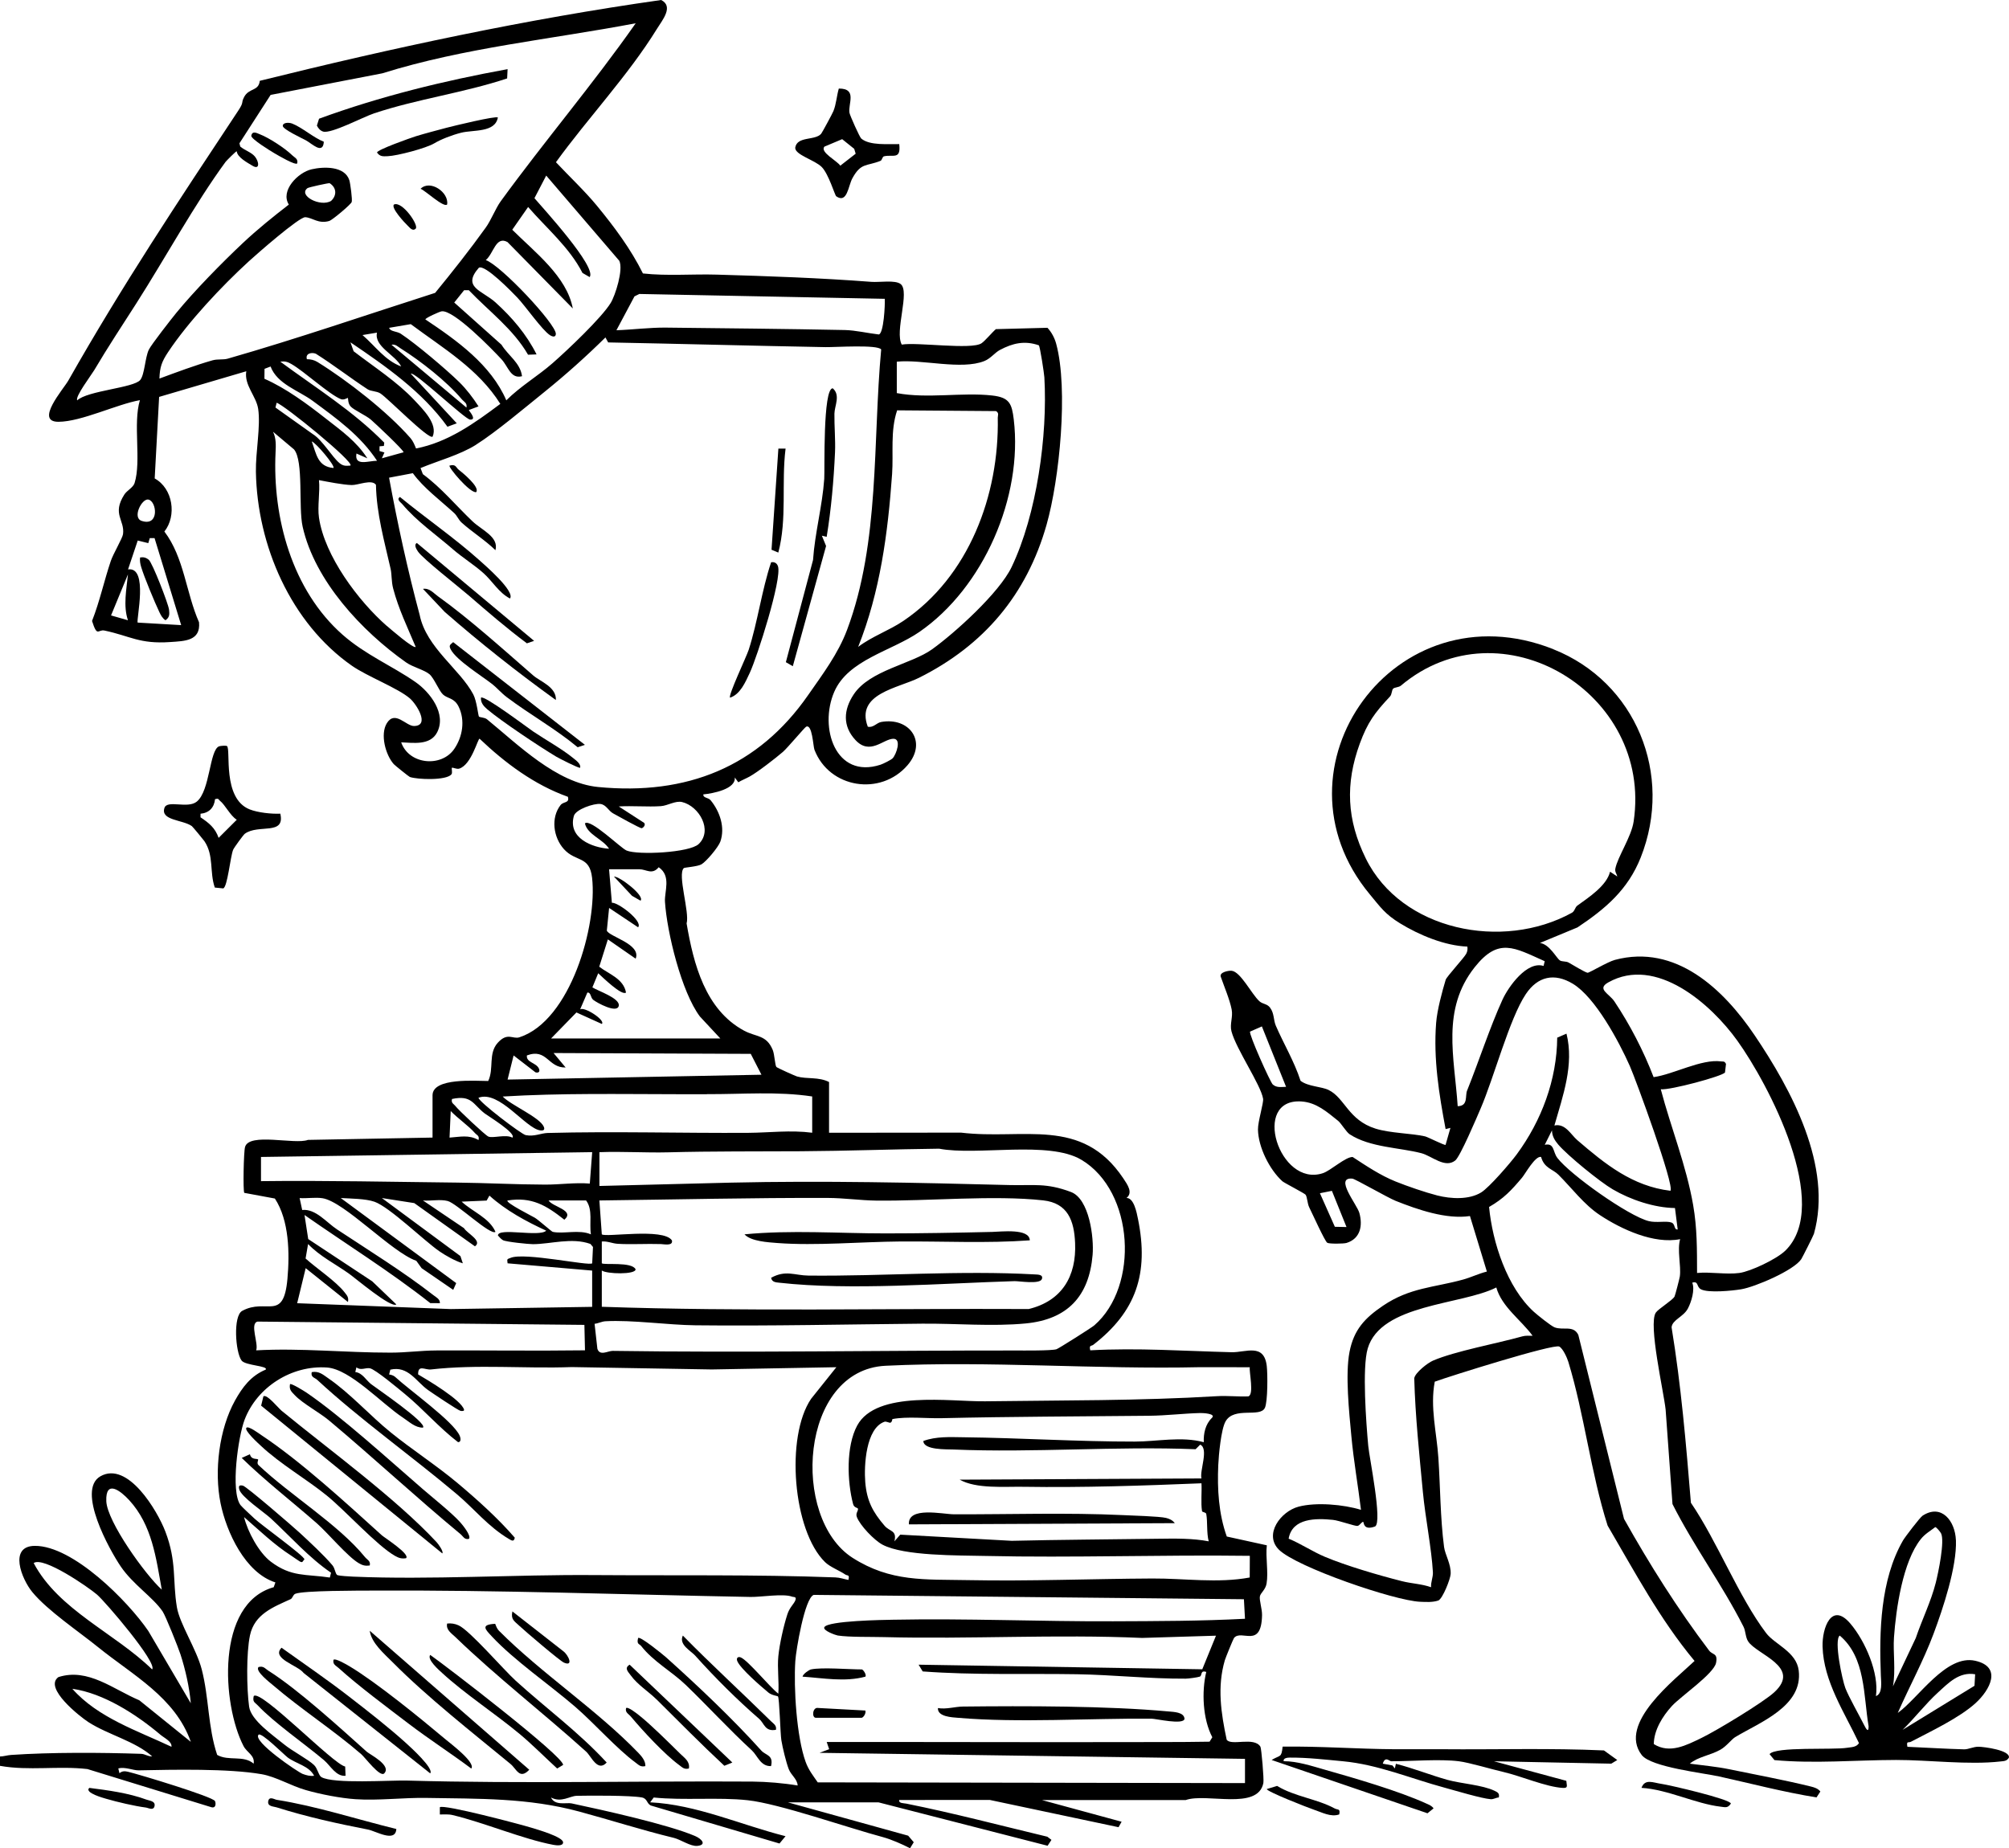 <?xml version="1.0" encoding="UTF-8"?>
<svg id="Layer_1" xmlns="http://www.w3.org/2000/svg" version="1.1" viewBox="0 0 580.39 534.03">
  <!-- Generator: Adobe Illustrator 29.1.0, SVG Export Plug-In . SVG Version: 2.1.0 Build 142)  -->
  <g id="I7E67r">
    <g>
      <path d="M239.53,327.3l38.1-.04c18.06,2.17,34.87-4.74,46.87,13.19,1.26,1.88,2.87,4.15.94,5.69,2.14-.05,2.94,4.18,3.33,6.12,3.19,15.78-.6,26.75-12.92,36.3-.58.45-1.28-.01-.88,1.6,13.68-.76,27.24.21,40.85.55,4.04.1,9.36-2.72,10.14,3.98.27,2.28.3,10.22-.53,12.07-1.35,2.97-8.91-.45-11.39,3.97-1.28,2.28-1.96,9.66-2.09,12.58-.31,6.96.11,14.08,2.46,20.65l11.57,2.54c-.4,3.45.49,7.72-.07,11.03-.3,1.82-1.71,2.68-1.93,3.69-.23,1.07.65,3.66.62,5.44-.2,9.91-5.93,3.98-8.1,6.61-.22.27-2.44,5.72-2.65,6.43-2.26,7.72-1.1,15.29.53,22.96,1.29,1.9,7.92-.94,9.75,2.03.28.45,1.07,9.44.85,10.5-1.61,8.01-16.41,2.79-22.42,4.91h-41.57s23.04,6.27,23.04,6.27l-.89,1.58-37.21-7.88-26.16.02c-.18,1.01,1.32.9,2.07,1.05,13.72,2.76,27.12,6.3,40.73,9.56l1.19.91-1.11,1.7-48.82-12.53h-26.19s34.73,9.62,34.73,9.62l1.61,1.89-1.07,1.74c-2.21-1.15-5.49-2.58-7.83-3.21-10.1-2.69-29.95-9.67-39.06-10.66-8.49-.93-18.48.1-27.16-.79l-1.03,1.39c13.39.66,26.16,6.52,39.11,9.79l-1.75,2.11-37.18-10.98c-1.24-.61-.94-2.02-2.61-2.33-3.27-.6-14.86-.56-18.79-.47-2,.05-4.47,2.07-7.42.49,1.11,2.45,4.49,1.39,5.94,1.7,8.94,1.9,27.85,6.08,35.66,9.42,2.03.87,3.43,2.59.67,2.86-1.99.19-4.78-1.82-6.8-2.32-9.64-2.35-17.96-5.07-27.33-7.6-14.78-3.99-28.9-3.68-44.11-3.94-6.64-.12-13.92.82-20.52.37-4.38-.3-10.12-1.42-14.36-2.64-4.31-1.23-8.57-3.85-12.73-4.58-9.61-1.68-25.62-1.32-35.5-1.12-1.7.04-3.95-1.08-5.93-.55l.33,1.38c.79-.65,1.51-.64,2.46-.42,2.99.69,24.57,7.22,25.14,8.47.31.68.29,2.15-1.06,1.77l-35.79-11.02c-8.46-.98-16.9.56-25.27-.93v-2.7c1.09-.02,2.15-.38,3.23-.45,11.52-.79,25.95-.71,37.56-.32,1.13.04,2.03.83,3.17.72-4.96-4.41-12.73-6.23-18.4-9.88-2.4-1.54-13.03-9.89-8.68-13.01,8.55-2.75,15.88,3.55,23.38,6.7l14.88,12.01c-4.55-12.89-16.77-19.25-26.79-27.36-5.49-4.45-14.61-10.58-18.99-15.9-3.18-3.86-6.87-13.33.72-13.37,11.04-.05,26.87,15.96,32.77,24.58l12.28,20.89c-.41-4.65-1.55-9.7-2.98-14.12-.62-1.9-4.27-11.1-5.17-12.42-2.8-4.11-8.52-7.74-12.07-12.95-3.24-4.76-12.89-22.11-5.88-26.09,7.91-4.48,16.46,9.95,18.76,16,3.33,8.73,2.03,14.01,3.32,21.82.8,4.81,5.66,12.11,7.18,17.97,2.11,8.16,1.77,16.73,4.46,24.72,3.33,1.89,7.61-.02,10.54,2.53.39-2.42-1.94-3.18-2.93-5.1-6.2-11.98-8.1-41.16,8.73-45.89l.48-1.38c-8.71-2.77-14.16-14.54-15.85-22.92-1.87-9.25-.43-21.32,4.18-29.63,2.16-3.88,4.6-7.15,8.88-8.94.78-1.11-5.88-1.15-6.98-2.62-1.78-2.37-2.5-12.88.18-14.35,7.02-3.83,11.94,3.3,13.07-9.23.66-7.4.52-16.92-3.63-23.23l-8.84-1.64c-.39-.61-.18-11.79.22-13.24,1.17-4.28,14.42-.62,18.17-2.06l36-.67v-12.22c0-5.17,12.51-4.13,16.08-4.13,1.73-3.57-.07-7.92,2.77-11.05s4.32-.94,6.26-1.58c14.74-4.81,22.55-32.31,20.98-46.1-.73-6.45-4.67-4.43-8.14-8.27-3.05-3.39-3.85-9.04-.96-12.73.86-1.09,2.66-.49,2.11-2.39-9.7-3.46-18.11-9.74-25.5-16.77-.49-.21-2.32,7.54-5.91,8.64-.72.22-1.95-.43-2.09-.25-.18.22.24,1.45-.15,1.91-1.54,1.81-9.79,1.5-12,.75-.29-.1-4.36-3.38-4.65-3.71-2.4-2.71-3.97-8.61-2.01-11.82,2.37-3.86,5.55.84,7.86.8,4.71-.06.68-6.36-1.19-7.97-3.48-3-12.32-6.35-16.75-9.44-17.66-12.34-27.37-34.75-27.74-56.06-.1-5.67,1.4-13.12.66-18.14-.54-3.69-4.1-6.85-3.44-10.89l-25.18,7.41-1.28,23.56c5.29,2.91,6.42,10.78,2.8,15.34,5.71,7.51,6.24,17.68,10.01,26.22.5,5.39-4.11,5.42-8.32,5.71-8.91.62-11.51-1.74-18.99-3.32-1.91-.4-2.06,2.07-3.6-2.77,2.22-5.64,3.49-11.63,5.43-17.37.67-1.98,3.37-6.57,3.52-7.71.56-4.08-3.26-5.76.38-11.45.76-1.19,2.55-2.01,2.96-3.32,2-6.39-.52-17.17,1.54-23.95-6.75,1.2-16.89,6.21-23.5,6.25-7.01.05,1.43-9.46,2.82-11.92,15.61-27.53,31.71-51.74,49.09-77.98,1.73-2.6.74-2.08,1.67-3.89,1.41-2.75,4.21-1.64,4.55-4.73C113.36,13.85,151.91,5.54,191.01,0c3.68,1.87.35,5.79-1.21,8.32-8.36,13.54-19.85,25.65-29.19,38.55,3.8,4.06,8.35,8.33,11.85,12.59,5.01,6.09,9.8,12.52,13.28,19.55,7.08.78,14.25.13,21.36.34,14.81.43,29.79.95,44.66,2.09,2.31.18,6.86-.61,8.44.64,2.75,2.17-1.81,13.7.32,17.49,4.3-.78,20.18,1.57,23.04-.39,1.03-.7,3.11-3.21,4.15-4.08l14.89-.39c1.2,1.28,2.07,2.93,2.53,4.63,3.54,13.09.96,39.09-2.78,52.27-5.75,20.27-18.16,34.87-36.82,44.21-6.09,3.05-18.43,4.59-14.83,14.15,1.58.39,2.53-1.12,3.86-1.36,8.19-1.47,13.44,5.75,7.61,12.5-7.76,8.98-22.58,6.69-26.88-4.48-.38-.99-.62-7.55-2.41-6.65-.44.22-5.41,6.16-6.7,7.27-2.11,1.82-7.3,5.85-9.63,7.13-1.08.59-2.2,1.03-3.26,1.65l-1.02-1.39c.38,3.35-6.32,4.63-9.08,4.89-.08,1.1,1.42.84,2.12,1.71,2.67,3.26,4.23,7.87,2.79,11.94-.57,1.61-4.09,5.79-5.47,6.57-1.14.65-4.88.89-5.07,1.07-1.94,1.8,1.72,12.74.8,16,2,11.72,5.39,24.9,16.55,30.95,3.58,1.94,6.51,1.16,8.34,5.63.52,1.28.64,4.41,1.05,4.89.21.25,5.44,2.6,5.97,2.75,2.84.8,6.26.06,9.24,1.6v14.67ZM65.17,46.77c-8.86,12.08-17.53,27.97-25.8,40.91-4.07,6.36-8.23,12.65-12.15,19.28-.85,1.43-5.63,7.74-4.9,8.71,2.98-2.81,16.37-3.59,18.2-5.89,1.27-1.59,1.38-6.42,2.46-8.71.69-1.47,6.54-8.94,7.97-10.69,5.21-6.36,13.13-14.44,19.18-20.13,4.22-3.97,8.74-7.61,13.31-11.14-2.52-4,2.61-9.27,6.57-10.19,3.49-.81,9.58-.99,10.91,3.15.28.87.93,5.7.68,6.31-.32.78-5.62,5.21-6.46,5.46-3.19.93-4.83-.96-6.95-1.08-1.77-.1-14.06,10.69-16.3,12.74-7.84,7.18-17.48,17.43-23.34,26.25-1.82,2.75-2.39,4.32-2.49,7.63,5.02-1.85,10.18-3.8,15.33-5.27,1.48-.42,3.07-.1,4.4-.48,20.17-5.78,40.02-12.64,59.92-19.01,5.03-6.14,10.01-12.44,14.64-18.89,1.51-2.1,2.85-5.57,4.3-7.57,12.73-17.5,26.62-33.78,39-51.44-24.41,4.65-49.47,7.03-73.19,14.46l-32.28,6.24-9.01,13.98.24.94c1.2,1.05,3.16,1.64,4.18,2.83,1.28,1.5,1.53,4.03-.63,2.73-1.58-.95-4.38-2.44-4.57-4.18-.18-.13-3.05,2.81-3.22,3.04ZM168.26,78.83c-3.76-7.35-10.3-12.81-15.69-19.02l-4.58,6.57c6.43,6.42,15.77,13.47,17.49,22.75l-18.87-19.19c-3.4-1.86-3.98,3.3-6.27,5.21,4.37,1.5,20.28,18.46,20.24,21.32-.02.93-.79.96-1.73.35-2.23-1.44-7.1-8.44-9.41-10.85-1.48-1.54-9.31-9.65-11.1-8.61-4.98,5.68.98,6.56,4.81,10.02,4.74,4.28,8.99,9.26,11.86,15.02l-2.46.09c-4.29-7.42-11.23-12.49-17.1-18.63h-1.38s-2.84,3.55-2.84,3.55l13.66,12.2c1.89,3.11,5.43,5.21,5.92,9.09-3.3.86-3.94-2.75-5.93-4.89-2.74-2.95-13.79-14.34-17.29-13.86-.63.09-4.72,1.93-4.7,2.34,9.1,6.08,18.96,13.1,23.38,23.38,4.06-4.06,9.06-6.97,13.36-10.73s14.18-13.12,16.8-17.41c1.35-2.21,3.71-9.66,2.48-12.18l-21.11-24.62-3.4,6.53c2.51,2.94,18.11,19.93,15.95,22.8l-2.11-1.22ZM95.65,58.05c1.7-1.59,1.63-3.81-.42-5.12-.34-.08-6.05,1.17-6.4,1.43-2.8,2.12,3.73,5.56,6.82,3.69ZM192.43,94.66c16.42.19,34.68.35,51.65.7,3.03.06,6.71.93,9.8,1.28,1.42-.26,1.84-8.6,1.72-10.3l-70.9-1.4-1.4.69-5.22,9.79c4.72-.16,9.6-.81,14.36-.76ZM115.87,96.49c4.31,2.85,13.04,10.22,16.81,13.92,2.07,2.03,4,4.56,5.56,7.01l-2.79,1.05c-.09.12,2.52,2.88.35,2.77-1.47-.07-16.19-14.11-17.11-13.25l13.27,14.32-2.69.99c-7.27-10.11-17.76-17.44-28.03-24.39l.92,2.58c5.81,4.47,12.62,8.85,17.6,14.18,2.49,2.67,6.79,6.86,5.22,10.49-1.1,1.01-13.01-11.19-15.1-12.49-1.14-.71-2.74-.57-3.69-1.2-5.04-3.3-9.83-7.03-14.94-10.26-1.15-.48-3.11-.14-2.59,1.58,1.08,0,2.11.23,3.04.8,8.63,5.33,20.26,14.41,26.88,21.99.75.86,1.19,1.96,1.61,3,9.27-1.79,16.98-7.37,24.35-12.88-6.33-10.1-16.49-16.05-25.87-23.04l-6.25,1.06c.32,1.15,2.18.92,3.46,1.76ZM115.9,105.88c-1.66-3.35-7.89-5.74-6.99-9.77l-4.19.7c3.68,3.15,6.46,7.31,11.17,9.07ZM137.49,128.53c-4.63,2.91-10.95,4.61-16,6.71l.67,1.76c5.35,3.94,9.56,9.08,14.33,13.62,2.7,2.57,7.68,4.5,6.64,8.35-2.91-2.86-6.87-5.34-9.8-8-.87-.79-1.27-1.96-2.14-2.75-3.95-3.63-8.88-7.27-11.92-11.5l-6.87,1.3c2.46,13.35,5.36,26.67,8.85,39.69,1.91,9.42,11.67,15.68,15.48,22.93,1.01,1.92,1.42,6.15,1.63,6.4.23.27,1.63.22,2.33.79,8.96,7.31,20.03,18.41,32.14,19.57,25.55,2.46,46.22-5.78,60.67-26.61,4.13-5.94,8.62-11.87,11.22-18.81,9.52-25.36,7.38-54.45,9.85-81.01-1.05-1.47-13.33-.62-16.05-.67-20.85-.38-42.28-.97-62.82-1.36l-.79-1.44c-5.59,5.52-11.44,10.75-17.52,15.66-5.54,4.47-14.2,11.77-19.91,15.36ZM259.08,113.58c8.91,1.68,18.88-.29,27.59.7,4.96.56,5.65,2.35,6.2,6.92,2.67,22.37-8.74,48.61-27.28,61.4-8.02,5.53-20.57,8-24.59,17.32-4.44,10.31.35,25.26,13.36,21.04.77-.25,3.08-1.39,3.53-1.87,1.04-1.11,2.67-5.69.16-5.63-2.9.07-6.71,4.86-10.89.39-3.8-4.06-3.47-8.77-.54-13.19,4.62-7,16.65-8.75,22.62-13.03,6.64-4.76,19.45-16.36,23-23.77,7.29-15.24,10.44-38.03,9.47-54.85-.06-1.07-1.25-8.93-1.6-9.24-4.09-1.42-7.52-.63-11.24,1.34-1.47.78-2.67,2.47-4.48,3.2-6.65,2.67-17.99-.56-25.31.19v9.08ZM134.75,117.76c.31-1.31-.73-1.66-1.39-2.45-4.27-5.08-11.89-11.05-17.54-14.59-.87-.54-1.54-1.35-2.72-1.11l21.65,18.15ZM111.01,127.9l-.11.95-1.25.1-.02,1.37,1.43.41-.74,1.69,6.27-1.74c0-.67-8.2-8.35-9.43-9.42-1.48-1.28-5.01-2.81-5.92-3.88-.77-.91-.63-2.28-.74-2.4-.07-.08-1.13.71-2.02.35-3.51-1.45-10.57-8.03-14.33-10.17-1.12-.64-1.88-.84-3.17-.66,10.25,7.56,21.06,14.26,30.03,23.4ZM102.98,131.04c-.65,3.77,3.37,2.12,5.94,2.09-4.79-7.3-11.69-12.22-18.63-17.34-4.02-2.96-10.22-4.81-12.12-9.89l-1.75.67-.03,2.87c6.21,2.72,12.39,7.3,17.79,11.54,4.48,3.51,8.81,6.57,11.95,11.45l-3.15-1.39ZM90.41,125.45c2.77,1.75,5.55,6.63,7.69,8.37,1.07.87,1.85.81,3.13.7,1.26-.93-19.16-17.56-21.31-18.15l-.34,1.38,10.82,7.7ZM257.72,137c-1.21,17.05-3.45,33.99-9.8,49.91,4.02-3.05,8.93-4.71,13.08-7.52,18.91-12.8,27.69-36.33,27.25-58.69-.01-.7.45-1.31-.49-1.92l-28.58-.22c-2.02,5.98-1.03,12.32-1.46,18.44ZM79.61,130.72c-.91,18.8,4.74,39.8,19.38,52.69,6.58,5.79,14.29,8.97,21.05,13.67,4.22,2.94,9.01,9.17,6.24,14.53-1.99,3.85-6.94,3.01-10.38,2.88,2.25,6.47,11.63,7.3,15.33,1.91,2.4-3.5,3.21-8.24,1.27-12.22-1.27-2.59-3.19-2.28-4.52-3.51-1.17-1.08-2.55-4.7-3.91-5.86-1.49-1.26-4.83-2.06-6.73-3.4-12.81-9.03-26.41-23.58-29.91-39.24-1.26-5.63.34-18.97-2.49-22.32l-6.06-5.1c.92,1.88.83,3.94.73,5.97ZM90.06,127.54c1.37,3.73,1.71,7.28,6.27,7.68.58-.59-5.05-7.3-6.27-7.68ZM111.79,180.87c.91.79,7.68,6.67,8.3,6.04-2.33-5.56-4.97-10.99-6.51-16.88-.54-2.05-.36-4.06-.74-5.7-1.81-8-4.07-15.92-4.23-24.25-1.2-1.7-5.14.12-7,.07-2.64-.08-6.76-.91-9.46-1.42.35,3.39-.48,7.56,0,10.83,1.62,11.1,11.39,24.11,19.63,31.33ZM40.91,150.5c5.22,1.75,4.4-5.75,1.92-6.16-1.87-.31-4.68,5.24-1.92,6.16ZM42.83,156.93l-3.04-.75-2.8,8.35c6-.9,2.29,14.65,2.79,15.36l12.56.73-7.69-25.14h-1.38s-.43,1.45-.43,1.45ZM36.97,179.22c-1.42-4.1-.43-9.01,0-13.26l-4.89,11.86,4.89,1.4ZM185.76,237.54c1.11.55.12,1.67-.38,1.76-.46.08-7.18-3.69-8.27-4.29-1.33-.74-1.97-2.48-3.63-2.71-1.81-.25-7.16,1.54-7.69,3.45-1.79,6.37,5.22,9.15,10.17,9.49-1.82-2.84-6.23-4.03-6.98-7.33,1.61-1.48,10.35,7.16,12.05,7.85,3.3,1.35,18.17.63,20.81-1.88,4.15-3.94.17-10.92-4.76-12.13-1.94-.48-4.18,1.05-6.18,1.18-3.8.26-8.27-.16-12.14.09l6.99,4.52ZM176.77,260.85c1.72-.22,9.09,5.37,7.57,7.08l-8.37-5.59-.66,6.54c.59,1.75,10.02,3.89,8.33,8.12l-8.03-5.57-2.49,7.89c2.8,2.17,7,3.44,7.73,7.46-1.18,1.08-6.93-4.57-8.03-5.57l-1.68,4.08c1.51,1,8.07,3.14,7.62,5.33-.48,2.32-6.29-.87-7.36-1.71-.87-.68-.61-2.2-1.71-2.12l-2.1,4.88c1.17-.94,7.42,3.12,6.28,4.19l-7.34-3.32-7.32,7.51h48.89s-5.89-6.33-5.89-6.33c-5.33-7.06-9.54-24.39-10.1-33.16-.19-2.99,1.9-7.43-1.81-9.98-1.92,2.31-3.56.59-5.61.58-2.91-.02-5.82.01-8.73,0l.81,9.68ZM163.39,308.44c-5.13.11-5.33-5.64-11.17-3.49-.27,2.09,2.74,2.06,3.49,3.85.36.87-.14,1.3-1.03,1.03l-6.3-4.87-1.74,6.97,73.34-1.4-3.09-6.03-56.97-.24,3.49,4.18ZM204.23,316.16c-2.83-.01-5.51,0-8.33,0-16.89-.02-33.85-.35-50.67.67,2.25,2.42,10.71,6,11.87,8.73.4.95-.15,1.17-1.05,1.05-4.23-.58-11.82-11.7-17.81-9.43.02,1.15,12.36,10.55,13.64,10.8,2.49.49,4.35-.56,6.35-.62,18.97-.51,38.92.08,57.94-.04,6.11-.04,12.18-.85,18.47-.03v-10.48c-10.01-1.52-20.24-.62-30.41-.67ZM131.61,319.63c.92,1.19,8.55,8.36,9.46,8.76,1.32.58,5.05-.74,6.96.32,1.22-1.26-7.01-6.23-8.01-7-3.38-2.6-3.71-5.4-9.44-4.17-.31,1.21.5,1.4,1.04,2.1ZM138.24,329.4c.34-1.29-.52-1.41-1.09-2.08-1.73-1.99-4.99-4.25-6.94-6.3l-.34,7.68c3.02-.2,5.55-.91,8.37.7ZM173.17,342.67l37.95-.96c26.86-.61,53.62.01,80.56.7,6.99.18,10.52-.7,17.71,2,5.31,1.99,6.68,13.16,6.26,18.16-1.01,12.01-7.28,18.65-19.29,19.82-9.67.94-20.18-.02-29.97.07-21.63.19-43.92.71-65.51.47-7.95-.09-18.37-1.6-25.94-1.17-1.11.06-2.09.62-3.17.74l.81,7.22c.71,2.18,3.07.58,4.44.6,38.79.57,77.9-.14,116.61-.11,2.01,0,10.05.09,11.57-.36.62-.19,10.2-6.26,10.92-6.89,13-11.25,11.6-38.7-3.71-47.85-9.43-5.63-30.11-1.1-41.1-3.21-13.27.15-26.66.66-39.93.74-12.8.08-25.52-.03-38.28.31-6.6.17-13.31-.3-19.93-.04v9.78ZM75.39,341.28c18.91-.23,37.92.22,56.8.42,8.15.09,16.6.55,25.27.58,4.23.02,8.65-.65,12.93-.3l.69-9.08-95.68,1.39v6.99ZM146.64,365.02c-.19-1.39-.14-1.15.86-1.57,3.95-1.69,22.76,2.43,23.58,1.57l.23-4.72-.74-.88c-5.37-1.93-11.46.05-16.6.07-1.24,0-7.83-.66-8.68-1.16-.58-.34-.99-.87-1.44-1.35.02-2.4,11.97.55,13.95-1.39-5.84-2.7-11.59-5.79-16.41-10.13l-.8,1.43-7.23.31c3.14,2.93,8.02,4.68,9.78,8.73-1.43,1.14-11.17-8.21-13.79-8.91-2.18-.58-4.89.04-7.16-.16l11.88,8.02c.73,1.4,5.42,3.65,3.14,5.23l-17.53-12.49-9.36-1.46,22.69,16.77.7,2.09c-2.09-.59-5.05-2.28-6.8-3.49-4.4-3.05-14.34-12.75-18.72-14.3-2.55-.9-6.96-.91-9.75-1.07l33.36,24.58-.87,1.95-9.13-6.27-1.53-2.12c-7.23-2.55-20.75-17.1-27.12-18.09-2.08-.32-4.46.11-6.59-.04l.74,3.44c3.9-.41,6.98,3.58,10.09,5.63,9.17,6.06,19.17,12.24,27.82,18.98.78.61,1.95,1.14,1.87,2.32l-2.77-.02c-11.59-9.13-24.22-16.99-36.34-25.46l1.07,6.95,18.5,12.22,6.96,6.67c-1.51,1.18-11.74-7.52-13.75-8.94-3.96-2.81-8.33-4.96-11.75-8.51l-.72,4.18c3.03,2.75,8.83,6.63,11.24,9.74.74.95,1.27,1.47,1,2.83l-12.21-9.78-2.46,10.13,44.38,1.69,40.84-.64v-10.48s-24.44-2.1-24.44-2.1ZM297.11,378.25c9.66-2.31,13.91-9.49,13.48-19.13-.28-6.41-2.08-11.5-9.24-12.29-14.18-1.57-33.39.25-48.24.07-4.47-.06-9.33-.75-13.95-.77-22.02-.07-43.99.47-66,.73l.7,9.78c.97.98,17.8-1.93,20.25,1.75.4,1.68-2.22,1.11-3.17,1.07-4.18-.14-8.55.17-12.52-.08-1.55-.1-2.98-.82-4.56-.66v6.29c.61.57,8.7-.51,9.76,1.74.03,1.58-8.34,1.38-9.76.35v10.48c40.98,1.42,82.12.45,123.24.65ZM163.05,352.43c-5.21-4.12-9.43-6.69-16.42-5.56-.77.57,7.26,4.6,7.91,5,1.06.64,4.82,3.99,5.14,4.06,3.17.68,7.61-.76,11.03.72-.51-3.14.63-7.12-1.39-9.79h-10.83c1.06,1.84,7.74,2.83,4.54,5.57ZM112.79,390.83c4.76,0,8.68-.61,13.27-.63,14.26-.06,28.72.15,42.94-.04l-.17-7.35-94.42-.95c-2.35.55.36,6.37-.41,8.31,12.89-.72,25.86.68,38.8.66ZM361.06,449.54c-25.47-.34-51.01.61-76.52.03-7.69-.18-23.37.04-29.58-3.25-2.4-1.27-6.48-5.53-7.42-7.99-.41-1.07.36-1.68.34-2.33-.01-.45-1.12-.23-1.43-1.44-1.71-6.49-2.07-16.64,1.19-22.67,5.55-10.27,26.98-6.87,36.94-7,22.29-.3,44.61-.13,67.03-1.48,2.97-.18,6.02.18,9,.06,1.76-.42.22-7.06.45-8.42l-14.28-.02c-30.11.68-60.97-1.86-90.93-.41-24.84,1.2-27.45,44.04-9.55,55.49,11.01,7.04,20.88,6.2,33.37,6.45,17.76.35,35.51-.38,53.23-.47,9.31-.05,18.89,1.43,28.14-.29l.03-6.26ZM134.06,407.28c.1.53-.66.44-1.05.36-.68-.14-8.11-5.12-9.36-6.01-3.45-2.44-5.71-7.08-10.89-5.88l-.35,1.39c.6.09,1.28.28,1.73.69,4.05,3.76,16.89,12.89,18.66,17.01.39.91.35,1.89-.48,1.85-5.51-4.22-10.04-9.54-15.39-13.94-1.84-1.51-8.51-7.11-10.07-7.4-1.26-.24-2.68.75-3.89-.29l-.33,1.37c2.08.27,3.05,2.29,4.55,3.49,1.14.91,16.44,11.31,15,12.58-2.24.05-4.05-1.76-5.81-2.91-6.09-4-15.18-13.97-21.88-14.46-10.19-.74-20.24,5.62-23.84,15.09-1.84,4.84-4.11,20.61-1.2,24.63.37.52,3.24,3.16,4.08,3.95,1.89,1.79,14.4,10.77,14.41,11.77-.55.48-.44,1.11-1.35.59-.45-.25-1.75-1.2-2.44-1.65-4.93-3.16-9.26-7.35-13.65-11.17,1.03,4.21,4.27,10.27,7.72,12.88,5.97,4.51,10.07,3.54,17.06,4.59l.35-1.39c-6.36-4.32-11.73-10.46-17.45-15.74-1.87-1.72-8.58-6.21-9.08-8.38-.23-1.03.03-1.23,1.04-1.05s14.52,11.87,16.42,13.62c2.87,2.66,7.02,6.49,9.47,9.4.8.95.83,2.64,1.47,2.86.6.2,3.49.38,4.47.42,22.32.96,46.77-.62,69.5-.45,22.93.17,46.76-.19,69.83.67,1.34.05,2.52.5,3.8.73.39-1.66-.28-1.13-.91-1.56-1.68-1.15-4.39-2.17-5.83-3.57-9.34-9.08-11.5-36.27-4.04-47.21l7.29-9.12-35.99.65-40.46-.69c-13.52.5-27.26-.84-40.66.69-1.73.2-3.76-1.53-3.72,1.43,2.88,1.69,12.43,7.37,13.26,10.15ZM257.24,411.07c-.31.11-1.2-.45-1.72-.27-5.39,1.88-5.94,12.7-5.55,17.46.45,5.39,2.16,8.61,5.58,12.59,1.5,1.75,3.64,1.27,2.84,4.5l1.69-1.93,32.19,1.78c14.28-.34,28.37-.39,42.6-.6,4.67-.07,9.78-.13,14.32.75-.65-2.45-.29-5.67-.71-7.91-.1-.53-1.17-.48-1.22-.81-.38-2.44-.02-5.52-.16-8.05-17.01.7-34.32,1.28-51.34,1.01-5.74-.09-13.73.64-18.51-2.06l69.84-.35c-.56-2.28,2.19-8.58-.36-9.77l-1.33,1.33c-23.01-.93-46.73,1.06-69.95.08-1.91-.08-8.64.2-8.7-2.46,3.67-1.36,7.69-1.13,11.57-1.08,16.51.19,33.04,1.27,49.51,1.25,6.42,0,13.53-1.58,19.94.18-.12-2.49.46-5.2,2.34-7.02,1.3-1.26-2.64-1.43-3.39-1.41-4.84.12-9.73.74-14.7.79-20.48.21-39.77.23-60.01.7-4.43.1-9.96-.55-14.17.25-.12.02-.06.87-.62,1.06ZM37.33,433.46c-2.47-2.69-6.86-6.12-6.62.29.23,5.91,11.29,21.3,16.03,25.56-1.67-9.18-2.78-18.62-9.41-25.85ZM43.95,482.36c1.6-1.91-13.53-19.57-15.91-21.61-2.6-2.23-15.55-11.14-18.31-9.12,7.21,13.58,23.4,20.18,34.22,30.73ZM227.46,466.45c.64-1.99,1.86-2.95,2.29-4,.49-1.22-.44-.92-.98-1.13-2.51-.93-8.96.15-11.9.1-36.14-.66-72.77-2.03-109.11-1.84-3.98.02-20.05-.03-22.43.92-.73.29-.77,1.29-1.39,1.57-4.9,2.25-10.43,4.26-11.73,10.48-1.07,5.11-.96,15.35-.24,20.58.54,3.92,6.89,8.25,10.08,10.87,2.36,1.94,6.91,4.3,8.68,5.99,1.03.98,1.31,3.01,2.11,3.48,3.45,2.04,19.94.87,24.85,1.01,33.3.93,66.43.08,99.72.29,4.07.03,9,.45,13.03,1.13-.11-1.9-1.9-2.96-2.58-4.74-.76-1.98-1.78-6.2-2.13-8.35-.31-1.93-.55-12.18-.98-12.65-.14-.15-1.77-.3-2.73-1.09-2.1-1.74-8.19-6.98-9.03-9.14-.33-.84.19-1.39,1.03-1.03,2.13.91,8.43,8.65,10.84,10.47.24-3.5-.34-7.38,0-10.83s1.5-8.68,2.6-12.07ZM359.67,515.19v-6.99s-122.92-1.74-122.92-1.74l2.79-1.05-.71-2.08h21.3c20.71,0,42.11.09,62.83.03,8.83-.03,17.65.04,26.48-.12l.79-1.28c-2.76-5.24-3.13-13.16-1.75-18.87-1.84-.6-1.09,1.09-1.89,1.36-.64.22-3.28.58-4.05.58-10.37.06-21.04-1.11-31.39-1.28-14.89-.24-29.8.29-44.59-.81l-1.18-1.95,81.95,1.33,3.96-9.71-21.33.65c-24.87-1.11-49.65.4-74.59-.24-3.78-.1-9.99.05-13.35-.46-.52-.08-4.36-1.4-3.88-2.39.93-1.9,17.29-2.12,19.83-2.17,21.22-.42,42.47.53,63.59.45,12.72-.05,25.44-.06,38.11-.73l-.31-5.64-124.28-1.26c-2.61.91-5.12,15.98-5.32,19.12-.5,7.75.36,21.87,2.98,29.13.86,2.37,2.12,3.92,3.5,5.92l123.43.21ZM49.54,504.71c.18-1.52-2.05-2.52-3.17-3.46-6.93-5.86-16.46-12.03-25.47-13.29,7.35,8.34,18.77,12.09,28.63,16.75ZM87.45,512.56c1.1.41,2.12.68,3.3.53-1.48-2.87-5.17-3.45-7.63-5.28-.98-.73-7.63-7.41-8.43-6.58-1.8,1.88,11.36,10.81,12.76,11.33Z"/>
      <path d="M448.74,187.59c23.8,9.44,34.8,36.16,25.24,60.21-3.69,9.28-10.18,14.78-18.25,20.16l-10.85,4.5c2.8.36,4.77,4.41,5.78,5.05.62.39,1.76.19,2.51.61,1.08.6,4.7,2.83,5.47,2.95.43.07,5.76-3.15,7.89-3.72,17.56-4.68,31.36,8.42,40.38,21.79,10.61,15.72,22.6,37.87,17.12,57.37-.15.52-3.33,6.81-3.65,7.3-2.14,3.26-13.37,8.05-17.36,8.71-2.59.43-9.42,1.11-11.58.03-1.44-.71-.62-2.49-2.56-1.94.83,2.02-.25,5.56-1.26,7.47-1.28,2.43-4.5,3.24-4.71,5.42,2.75,16.8,4.19,33.73,5.58,50.7,7.6,11.14,13.8,27.16,21.72,37.64,2.51,3.32,8.77,5.4,9.43,10.84,1.26,10.38-11.33,14.98-18.37,19.25-1.04.63-2.49,2.62-4.23,3.61-3.01,1.7-6.47,2.03-8.86,4.05,3.62.48,7.8.87,11.33,1.6,7.52,1.55,16.3,3.19,23.63,5,1.02.25,2.07.57,2.75,1.45l-1.11,1.7c-9.46-1.53-18.73-3.96-28.07-6.04-4.5-1.01-19.74-2.69-22.43-6.21-6.98-9.13,9.59-21.76,15.27-27.18-9.98-11.97-17.27-25.71-25.12-39.11-4.84-15.18-6.74-32.21-11.35-47.32-.37-1.2-1.56-3.86-2.62-4.41-1.66-.86-31.84,8.63-35.97,10.15-1.4,7.39.57,14.73,1.05,22.02.56,8.46.55,17.4,1.64,25.73.29,2.23,2.04,4.97,1.91,7.78-.07,1.49-2.28,7.09-3.54,7.69-1.66.57-3.54.44-5.27.37-7.44-.3-35.74-10.02-40.81-15.05-4.43-4.4.51-11.07,5.69-12.43,5.1-1.34,13-.63,18.02.92-.86-7.09-2.12-14.18-2.78-21.31-.64-6.85-1.79-17.8-.54-24.28s4.43-9.82,9.67-13.38c7.81-5.29,14.71-5.23,23.17-7.57,2.24-.62,4.56-1.74,6.85-2.31l-4.89-16.04c-6.82,1.02-15.09-1.85-21.47-4.39-2.28-.91-11.68-6.34-12.49-6.42-5.32-.51,1.34,7.47,2.01,9.91,1.01,3.65.33,7.41-3.69,8.67-.82.26-5.09.3-5.59-.05-.74-.52-4.32-8.47-5.19-10.21-.57-1.13-.56-2.94-1.06-3.67-.27-.39-6.24-3.46-6.71-3.89-3.74-3.39-6.96-9.87-7.05-14.94-.04-2.34,1.68-7.71,1.48-8.91-.68-4.06-7.81-14.37-9.14-19.49-.54-2.1.49-4.08.06-6.3-.55-2.84-2.18-6.66-3.15-9.46-.43-1.34,2.33-1.81,3.13-1.72,2.62.27,5.75,6.72,8.02,8.79.98.9,2.2.69,3.08,1.85,1.26,1.66.96,3.57,1.68,5.24,2.31,5.32,5.34,10.33,7.14,15.91,2.16,1.69,6.05,1.63,8.15,2.68,4.67,2.33,5.65,8.67,13.5,11.14,4.27,1.34,10.47,1.35,14.32,2.24.81.19,5.73,2.71,5.93,2.45l1.4-4.9-1.39.35c-1.9-10.09-3.55-20.25-2.74-30.67.3-3.82,1.77-9.19,2.76-12.47.27-.9,5.28-6.3,5.92-7.5.38-.71.44-1.31.35-2.09-6.55-.26-13.88-3.31-19.46-6.73-4.29-2.63-5.61-4.6-8.74-8.38-30.25-36.43,7.24-88.98,53.02-70.83ZM401.59,201.22c-4.44,4.72-6.5,7.5-8.75,13.63-4.24,11.6-3.77,22.01,1.73,33.19,10.27,20.87,39.55,26.73,59.55,15.69.83-.46.87-1.56,1.57-2.07,3.41-2.45,8.46-5.76,9.45-9.79l2.09,1.39c-.18-.8-.74-1.32-.57-2.25.62-3.35,4.63-9.2,5.29-13.63,5.58-37.22-38.37-63.58-67.24-39.27-.62.52-1.81.45-2.24.88s-.34,1.65-.89,2.23ZM423.85,315.08c3.36-8.36,6.58-18.27,10.19-26.19,1.76-3.86,7.12-11.31,11.89-9.79l.33-1.37c-8.81-3.92-13.34-6.97-20.24,1.75-9.66,12.22-5.85,25.89-4.9,40.14,3.11-.06,2.09-2.98,2.72-4.54ZM515.69,361.44c13.73-13.21-4.88-48.36-13.8-60.77-7.58-10.56-23.45-24.58-37.26-16.82-3.44,1.93.23,3.21,1.77,5.51,4.51,6.75,8.41,14.28,11.32,21.87,5.79-.82,13.79-5.3,19.47-4.55.65.09,1-.17,1.44.74l-.29,2.46c-.75,1.1-16,5.18-18.55,4.85,2.95,11.17,7.36,22,9.35,33.44,1.17,6.75,1.11,12.82,1.13,19.64,3.85-.37,8.49.51,12.22,0,3.27-.44,10.72-4,13.19-6.37ZM386.56,323.84c-3.24-2.6-6.23-5.26-10.5-5.58-14.69-1.08-6.54,24.91,6.11,20.72,2.29-.76,6.52-4.73,8.6-4.68,3.97,2.59,8,5.31,12.43,7.09,3.38,1.36,8.55,3.14,12.03,4.03,3.91.99,9.15,1.29,12.67-.88,2.34-1.44,8.45-8.52,10.28-11.01,7.15-9.72,11.59-21.52,11.69-33.71l2.68-1.16c2.24,8.99-1.04,17.96-3.49,26.54,3.15-.69,4.76,2.64,6.6,4.22,8.03,6.9,15.93,13.33,26.92,14.64,1.26-1.42-10.03-32.23-11.75-36.09-3.15-7.09-9.97-19.81-16.44-23.72-5.34-3.23-10.17-2.14-13.6,3-4.71,7.05-9.23,24.22-13.05,33.05-1.11,2.58-5.89,13.87-7.33,15.01-2.97,2.36-6.74-1.3-9.76-2.1-6.25-1.65-14.87-1.64-20.73-5.47-1-.65-2.47-3.19-3.37-3.91ZM367.69,313.34c1.17,1.03,2.48.7,3.85.69l-6.99-17.46-3.41,1.5c-.41.72,5.85,14.65,6.55,15.27ZM449.88,334.53c3.7,4.86,20.58,16.82,26.41,18.29,2.27.57,5.05-.13,6.57.41,1.22.43.64,2.14,1.82,2.01l-.79-6.19c-6-.09-12.81-2.38-17.99-5.41-3.7-2.16-12.98-9.72-15.72-12.92-1.02-1.19-1.81-2.49-1.82-4.12l-2.09,4.18c2.84-.62,2.31,2.03,3.61,3.73ZM430.19,348.76c.98,10.26,5.19,23.21,12.92,30.26,1.06.96,4.96,4.09,5.98,4.49,2.46.98,5.47-.71,6.88,2.2l13.2,53.15c7.37,13.14,15.51,26.08,24.6,38.07.98,1.29,2.56.65,1.99,3.53-.63,3.15-10.22,9.7-12.74,12.45-2.68,2.92-5.2,6.95-5.25,11.02,4.61,2.89,9.4.35,13.8-1.78,4.25-2.05,17.85-10.27,21.02-13.2,7.97-7.36-5.1-10.84-7.57-14.7-.8-1.24-.68-2.95-1.34-4.25-6.17-12.19-14.35-23.21-20.51-35.42l-1.98-27.3c-.55-5.19-5.06-24.65-2.84-28,.74-1.11,4.71-3.48,5.41-4.64.16-.26,1.47-5.28,1.54-5.86.4-3.08-.82-7.54.08-10.74-7.52,1.51-16.95-2.82-23.22-6.98-4.59-3.05-8.03-7.74-11.94-11.64-1.66-1.66-4.08-1.84-5.01-5.13-1.67-.42-4.55,4.86-5.51,6-3.08,3.65-5.24,5.99-9.52,8.46ZM385.63,354.47l3.37.07-4.22-10.46-3.46.69,4.31,9.69ZM393.87,439.77c-.4-.27-1.02,1.05-1.71,1.13-.75.09-5.34-1.58-7.09-1.75-4.86-.49-11.74-.58-12.79,5.43,3.59,1.49,6.92,3.75,10.49,5.25,6.05,2.54,15.45,5.32,22.28,7.04,2.77.7,5.68.78,8.38,1.74-.11-1.49.61-2.87.53-4.36-.38-6.79-2.2-15.79-2.89-23.1-1.03-10.97-2.2-21.89-2.5-32.94.32-1.64,3.88-4.41,5.41-5.07,6.37-2.74,18.47-4.95,25.82-7.01.97-.27,1.99-.17,2.97-.17-3.34-4.57-8.94-8.37-10.49-13.96-10.07,5.11-33.36,4.7-37.16,17.66-1.64,5.57-.44,21.56.16,28.09.32,3.5,4.15,22,1.99,23.3-3.43,1.27-3.23-1.16-3.41-1.28Z"/>
      <path d="M565.06,445c.28,7.72-3.72,19.72-6.48,27.1-2.92,7.8-6.98,15.23-10.33,22.84,6-4.29,13.95-16.98,22.38-15.08,7.87,1.77,4.27,8.44.1,12.24-4.71,4.28-12.92,8.14-18.69,11.17-.71.37-1.34-.38-1,1.45,5.45.23,10.92.59,16.37.73,1.27.03,2.64-.77,4.19-.75s9.2.99,8.76,3.16c-.64,1.01-1.36.97-2.41,1.09-9.27,1.06-20.9-.45-30.2-.43-11.64.02-23.44,1.12-35.12.04l-1.41-1.72c1.67-2.26,18.28-1.16,22.42-1.84,1.24-.2,2.63-.13,3.41-1.34-4.17-8.87-10.24-17.85-10.52-27.92-.15-5.3,2.57-13.06,8.05-6.6,4.25,5.01,8.33,14.26,7.37,20.93,1.98-.73,1.49-4.02,1.42-5.97-.51-12.65-.15-27.61,6.38-38.97.56-.98,4.92-6.7,5.69-7.2,5.47-3.55,9.41,1.59,9.61,7.08ZM553.47,473.26c1.79-5.29,4.37-10.48,5.75-15.9.74-2.9,2.69-12.22,1.52-14.35-.25-.46-1.32-1.77-1.66-1.77-1.48,1.15-2.95,1.95-4.15,3.45-5.23,6.49-7.19,20.22-7.77,28.41-.3,4.33.54,9.53-.3,14.16l6.61-13.99ZM538.63,498.61c.4.8,1.24,2.28,1.2.17-1.52-8.9-.81-19.84-8.34-26.2-1.75,1.35.77,12.94,1.62,15.16.95,2.49,4,7.85,5.52,10.87ZM549.65,499.82l20.77-12.73.19-3.33c-4.63-.79-7.74,2.54-10.77,5.3-3.63,3.32-6.67,7.34-10.19,10.76Z"/>
      <path d="M421.48,508.9c3.01.38,9.39,2.3,12.95,3.12,4.87,1.12,12.32,4.33,17.08,4.58,1.64.09,1.07-.72.99-2.05l-20.89-5.65,33.88.69,1.73-1.05-3.85-2.77c-15.55-.71-31.21-.21-46.82-.35-4.68-.04-9.32.04-13.89,0-10.74-.08-21.35-.9-32.12-.75-.33,3.34-.69,2.34-3.17,3.86l45.02,15.4,1.76-1.42c-.52-.75-1.3-1.04-2.1-1.4-7.97-3.64-20.7-7.33-29.33-9.78-3.81-1.08-7.96-2.46-11.87-2.45-.21-.93,1.13-1.03,1.73-1.04,5.03-.04,10.4.59,15.42,1.06,10.12.95,19.44,4.96,29.33,7.63,3.16.85,10.61,3.12,13.34,3.33.83.06,1.53-.48,2.33-.5.23-1.17-.26-1.46-1.21-1.92-3.53-1.71-9.63-2.06-13.6-3.16-5-1.39-9.87-3.37-14.92-4.65l-.31,1.35-.68-.87-2.8-.52c.71-2.28,1.92-.69,2.44-.69,5.87,0,14.04-.7,19.56,0Z"/>
      <path d="M55.4,238.68c-2.61-1.85-9.1-1.59-7.89-5.25.8-2.42,6.73.35,9.36-1.83,3.84-3.17,3.63-14.85,6.4-15.95.46-.18,2.09-.26,2.31-.08,1.18,1-1.46,15.11,6.54,18.29,2.37.94,6.33,1.36,8.86,1.24,1.47,6.42-6.36,2.92-10.26,5.81-.4.29-3.13,4.02-3.38,4.65-.81,2.07-1.62,10.73-2.85,11.13l-2.43-.24c-1.57-4.47-.2-9.24-3.01-13.41-.29-.43-3.42-4.21-3.65-4.37ZM57.93,235.12v1.03c2.46,1.66,4.22,3.05,5.23,5.94l5.24-5.23c-1.91-1.2-3.34-4.3-4.87-5.5-.44-.35-.3-.78-1.41-.44-.24,2.43-1.73,3.98-4.2,4.2Z"/>
      <path d="M245.41,32.6c.13.76,2.92,7.02,3.4,7.43,2.43,2.1,7.94,1.54,10.98,1.61.51,4.63-1.77,2.92-4.39,3.52-.55.12-.53,1.12-1.04,1.32-4.1,1.63-5.61.47-8.11,5.03-1.21,2.2-1.48,7.43-4.67,5.2-.39-.27-2.16-6.36-4.15-8.42s-7.7-3.49-7.7-5.59c.53-3.45,5.7-1.99,7.5-4.05.25-.28,3.29-5.89,3.55-6.57.82-2.07.93-4.37,1.55-6.49,5.41-.04,2.63,4.39,3.08,7.03ZM242.76,47.87l4.44-3.46-.42-1.4-3.48-2.8-5.14,2.16c-1.34,1.6,3.68,4.09,4.6,5.5Z"/>
      <path d="M114.5,528.47c-11.32-2.77-23.06-6.61-34.55-8.43-.69-.11-2.17-1.15-2.46.4s1.53,1.49,2.41,1.77c8.78,2.77,17.55,4.69,26.41,6.42,2.34.46,7.93,3.89,8.19-.16Z"/>
      <path d="M127.07,522.18v2.09c1.21.01,2.47-.12,3.67.17,9.2,2.2,20.3,6.94,29.12,8.61.87.16,2.86.41,2.81-.74-.07-1.58-7.46-3.69-9.07-4.19-3.05-.94-25.6-6.92-26.54-5.93Z"/>
      <path d="M474.21,516.58c7.54.45,15.67,4.61,22.88,5.44,1.37.16,2.03.47,2.95-.89-.03-1.25-17.79-5.39-20.11-5.71-2.32-.32-4.71-1.58-5.72,1.17Z"/>
      <path d="M386.9,524.26c.36-1.8-.39-1.22-1.36-1.75-5.04-2.74-11.56-3.41-16.6-6.49l-2.98.91c.02.74,11.94,5.4,13.59,5.95,2.38.79,4.92,2.23,7.34,1.38Z"/>
      <path d="M25.8,516.59c-1.58,1.42,4.36,2.99,4.88,3.15,3.16.93,8.22,2.11,11.46,2.53.7.09,2.23,1,2.51-.45s-1.47-1.51-2.34-1.84c-5.09-1.89-11.14-2.71-16.51-3.39Z"/>
      <path d="M229.04,192.5l9.61-34.74-1.22-2.98,1.39.34c1.31-8.02,2.04-16.3,2.41-24.43.16-3.51-.23-7.78-.17-11.18.04-2.23,1.82-5.36-.49-7.32-2.89.04-2.28,23.7-2.45,26.17-.55,7.86-2.7,15.59-3.24,23.45l-7.85,29.52,2.01,1.17Z"/>
      <path d="M222.77,162.47c-2.7,8.07-3.89,17.28-6.48,25.3-.64,1.97-5.94,13.13-5.39,13.81,2.94-.92,4.47-4.52,5.72-7.2,2.12-4.54,9.32-27.06,8.14-30.74-.29-.91-1.03-1.36-1.98-1.17Z"/>
      <path d="M142.19,197.65c1.3,1.02,2.61,2.58,4.23,3.8,6.64,5,14.05,9.12,20.47,14.46l2.08-.7-38.05-29.67c-.84.76-1.34.87-.71,2.09,1.61,3.13,9.05,7.72,11.98,10.03Z"/>
      <path d="M122.19,170.15l6.27,6.64c10.32,9.02,21.01,17.46,32.13,25.48.2-3.78-4.5-5.33-6.54-7.1-8.49-7.38-18.51-16.43-27.54-22.89-1.35-.97-2.44-2.43-4.33-2.13Z"/>
      <path d="M135.17,171.84c5.56,4.81,11.14,9.64,17.05,14.04l2.08-.71-33.87-28.28c-.96.52-.1,1.83.32,2.47,1.36,2.05,11.59,10.05,14.41,12.48Z"/>
      <path d="M130.83,158.7c2.77,2.4,6.1,4.46,8.83,6.89,2.68,2.4,4.44,5.67,7.67,7.34,1.58-2.04-7.29-9.67-8.93-11.14-7.08-6.34-15.46-12.12-22.85-18.19-1.13.7.23,1.54.7,2.1,4.1,4.89,9.76,8.82,14.59,13Z"/>
      <path d="M224.87,129.63l-1.98,29.21,1.96.82c2.59-9.8.85-20.09,2.1-30.04h-2.09Z"/>
      <path d="M138.95,201.58c-.13,1.46.81,2.51,1.85,3.39,4.01,3.4,15.14,10.82,19.88,13.65.78.47,6.62,3.46,6.91,3.21.32-1.09-1.22-2.15-1.94-2.75-3.37-2.75-8.05-5.31-11.65-7.75-1.62-1.1-14.2-10.59-15.04-9.75Z"/>
      <path d="M129.87,134.53c-.48.38,5.83,7.96,7.68,7.67,1.24-1.42-4.04-5.71-5.08-6.52-.76-.6-.74-1.66-2.6-1.15Z"/>
      <path d="M90.06,396.46c-.35,1.51.85,1.55,1.59,2.24,12.24,11.33,27.28,22.02,40.32,33.02,5.08,4.28,9,9.34,15.02,12.93.87.52,1.49.89,1.73-.35-4.79-5.54-10.78-10.94-16.43-15.69-6.04-5.08-13.15-9.67-19.35-14.68-6.07-4.9-11.64-11.23-18.06-15.66-1.55-1.07-2.72-2.19-4.82-1.81Z"/>
      <path d="M83.78,399.95c-.29,1.61.41,2.14,1.37,3.16,2.3,2.44,7.15,5,9.95,7.35,12.71,10.65,25.03,22.12,37.92,32.79.79.65,1.13,1.69,2.44,1.39.81-.85-1.9-4.12-2.52-4.81-2.44-2.71-7.72-6.91-10.74-9.52-9.6-8.3-23.54-21.01-33.58-27.88-.63-.43-4.5-2.85-4.84-2.49Z"/>
      <path d="M76.1,403.44l-.66,2.71,52.34,42.69c.46-.5-1.2-2.77-1.64-3.24-11.9-12.78-31.03-26.68-44.79-37.98-.97-.8-4.25-4.9-5.24-4.17Z"/>
      <path d="M71.2,412.52c-.79.74,3.52,4.63,4.18,5.24,5.7,5.35,13.11,9.55,19.12,14.44,5.35,4.36,14.45,14.44,19.63,17.36,1.12.63,1.86.86,3.17.67,1.3-1.15-6.21-5.92-6.99-6.62-10.22-9.24-23.34-21.32-34.69-28.87-.77-.51-3.79-2.79-4.41-2.22Z"/>
      <path d="M106.82,452.33c.31-1.32-.75-1.65-1.39-2.44-7.7-9.45-21.71-17.97-30.76-26.58-.6-.57.04-1.49-.11-1.62-.42-.33-1.96.18-2.36-1.5l-2.37,1.06c6.86,6.69,14.45,12.54,21.65,18.85,3.23,2.83,8.92,9.67,12.18,11.57,1.11.65,1.89.84,3.18.66Z"/>
      <path d="M129.18,469.1c-.42,1.79,1.24,2.82,2.37,3.9,11.96,11.55,25.41,21.94,37.79,33.12,1.47,1.33,3.3,6.01,5.93,3.14-8-8.71-17.6-15.74-26.29-23.64-3.52-3.2-13.3-14.56-16.49-15.99-1.09-.49-2.13-.65-3.31-.53Z"/>
      <path d="M142.14,472.88c6.53,6.98,16.6,13.86,24.06,20.3,5.45,4.71,11.95,12.09,17.42,16.11.96.7,1.41,1.32,2.82,1.01.08-1.52-1.08-2.85-2.06-3.87-11.88-12.33-27.97-22.93-40.23-35.24-.55-.56-.82-1.3-1.09-2.01-4.35.23-2.85,1.62-.92,3.69Z"/>
      <path d="M106.82,471.19c.48,3.56,4.18,6.64,6.62,9.11,9.94,10.03,23.02,20.3,34.02,29.36,1.79,1.48,2.63,4.63,5.44,1.69l-46.08-40.16Z"/>
      <path d="M87.67,483.35l36.61,29.04c1.18-1.35-5.72-7.6-6.97-8.74-5.08-4.6-11.15-9.32-16.52-13.48-6.32-4.9-12.97-9.43-19.46-14.08-3.07,3.15,4.77,5.09,6.35,7.26Z"/>
      <path d="M184.35,473.29c-.49,1.87.36,1.64.88,2.3,3.51,4.5,8.89,7.41,12.84,11.21,6.48,6.24,12.46,12.81,19.12,18.94,1.7,1.57,2.49,4.65,5.56,4.56.78-3.24-1.54-3.07-2.82-4.5-8.3-9.24-18.68-19.03-27.52-26.95-.79-.7-7.5-6.2-8.06-5.56Z"/>
      <path d="M96.35,479.57c-.29,1.34.68,1.67,1.46,2.37,5.65,5.13,14.01,11.35,20.23,16.09,5.87,4.47,12.19,8.55,18.11,12.97,1.34-1.71-5.97-7.2-7.35-8.36-7.27-6.11-19.9-16.42-27.75-21.14-.78-.47-4.15-2.46-4.71-1.92Z"/>
      <path d="M149.86,500.79c3.84,3.18,7.42,6.83,11.1,10.2l1.72-1.04c.15-2.49-33.76-28.54-38.39-31.78-1.03,1.3,2.62,4.46,3.48,5.25,6.49,5.97,15.16,11.63,22.09,17.38Z"/>
      <path d="M74.69,481.67c-1.11,1.13,3.32,4.51,4.18,5.25,8.16,7,17.35,12.89,25.48,19.92,1.15.99,5.46,6.81,6.65,5.56,2.21-2.31-4.13-5.44-5.06-6.27-7.68-6.87-19.91-18.06-28.45-23.43-.92-.58-1.33-1.41-2.81-1.03Z"/>
      <path d="M189.67,491.02c6.47,6.42,12.92,12.98,19.59,19.18l2.31-.94-29.67-28.27c-1.65,1.02-.46,2,.35,3.13,1.91,2.64,5.14,4.66,7.41,6.91Z"/>
      <path d="M73.3,490.05c-.39,1.79.3,1.76,1.15,2.68,4.62,4.95,13.58,11.15,19.11,15.82,1.96,1.65,3.47,4.78,6.27,4.55l-.11-2.68c-3.42-.62-24.45-22.48-26.42-20.36Z"/>
      <path d="M200.87,478.41c5.78,6.43,11.97,12.61,18.45,18.24,1.51,1.32,1.64,3.73,4.84,3.16.26-1.25-.65-1.72-1.4-2.46-8.43-8.31-17.21-16.32-25.49-24.77-1.24,2.64,2.3,4.38,3.6,5.82Z"/>
      <path d="M180.86,493.54c-.3,1.31.74,1.66,1.39,2.44,3.45,4.13,9.7,10.89,13.94,14,.96.7,1.41,1.32,2.82,1.01.37-2-1.22-3.02-2.43-4.2-3.26-3.2-8.51-8.45-11.91-11.14-.63-.5-3.29-2.64-3.82-2.11Z"/>
      <path d="M148.03,465.6c-.51,2.33.55,2.79,1.97,4.13,1.63,1.54,11.72,10.15,12.93,10.67,2.88,1.24,1.24-2.25-.2-3.3l-14.69-11.49Z"/>
      <path d="M146.51,22.66l.13-2.68c-18.44,3.36-36.83,7.86-54.47,14.32l-.62,1.98c.35.76.99,1.5,1.81,1.74,2.33.68,11.5-4.2,14.71-5.27,12.56-4.18,25.87-5.91,38.44-10.09Z"/>
      <path d="M125.48,41.41c1.79-1.11,5.11-2.4,7.74-3.06,3.54-.89,9.81.03,10.61-4.4-.58-.53-12.83,2.44-14.84,2.97-2.46.65-6.43,1.7-8.76,2.42-1.62.5-11.29,3.93-11.31,4.73.84,1.23,1.78,1.11,3.1,1.06,2.71-.1,11.18-2.32,13.45-3.73Z"/>
      <path d="M85.86,47.22c.32-1.37-.73-1.65-1.46-2.37-1.99-1.97-6.71-5.05-9.32-6.05-.87-.34-2.18-1.12-2.48.41-.18.9,5.66,4.48,6.75,5.11.94.54,5.89,3.49,6.51,2.91Z"/>
      <path d="M88.37,40.54c1.67.89,4.96,4.29,5.18.41-2.96-1.15-6.24-4.1-9.1-5.23-1.09-.43-2.79-.3-2.75.68s5.53,3.53,6.68,4.15Z"/>
      <path d="M129.17,59.09c.58-3.53-4.92-7.29-7.67-4.54,1.38.5,6.67,5.53,7.67,4.54Z"/>
      <path d="M113.81,59.1c-.95.95,3.16,5.35,3.98,6.11.56.52,1.38,1.73,2.3.86,1-.94-3.87-8.04-6.28-6.98Z"/>
      <path d="M270.96,493.54c-.14,2.5,4.05,2.66,5.91,2.81,17.44,1.49,38.06.1,55.78.24,1.3.01,9.2,1.87,9.55.07-.1-2-3.21-2.02-4.66-2.16-17.6-1.62-41.45-1.61-59.36-1.41-2.27.02-4.79.85-7.21.44Z"/>
      <path d="M234.29,482.36c-.55.12-2.32,1.31-2.44,2.09,6,.41,12.25,1.6,18.16,0,.4-.56-.67-2.09-1.04-2.09-3.79,0-11.51-.67-14.67,0Z"/>
      <path d="M248.96,496.33c.58-.17,1.28-1.34,1.04-2.09l-13.64-.74c-1.63-.32-1.91,2.83-.68,2.83h13.27Z"/>
      <path d="M215.08,356.65c1.87,2.03,6.82,2.3,9.55,2.51,11.04.83,24.22-.36,35.46-.45,12.47-.09,24.96.57,37.41-.33-.08-3.52-8.23-2.49-10.83-2.43-10.31.24-20.66.43-30.86.43-13.57,0-27.21-1.04-40.74.27Z"/>
      <path d="M222.77,369.22c.26,1.27,1.37,1.3,2.42,1.41,20.34,2.29,47.06.17,67.89-.46,1.27-.04,7.38,1,7.92-.62.44-1.31-1.17-1.27-2.01-1.32-21.73-1.21-43.67.55-65.4.34-4-.04-6.6-1.71-10.83.64Z"/>
      <path d="M262.58,440.45l76.81-.35c-.66-.87-1.53-1.27-2.56-1.52-1.83-.45-10.03-.69-12.54-.81-15.83-.75-32.78-.18-48.69-.23-3.22-.01-13.39-2.37-13.02,2.91Z"/>
      <path d="M177.37,253.27l5.23,5.58,2.44,1.39c1.34-1.37-5.94-7-7.68-6.98Z"/>
      <path d="M40.47,161.07c-.13.98.05,1.87.33,2.81.8,2.72,3.94,10.27,5.22,12.94.47.98.85,1.75,1.78,2.4,1.22-.85,1.18-1.73,1.03-3.08-.19-1.66-4.85-13.65-5.87-14.42-.84-.63-1.44-.8-2.49-.65Z"/>
    </g>
  </g>
</svg>